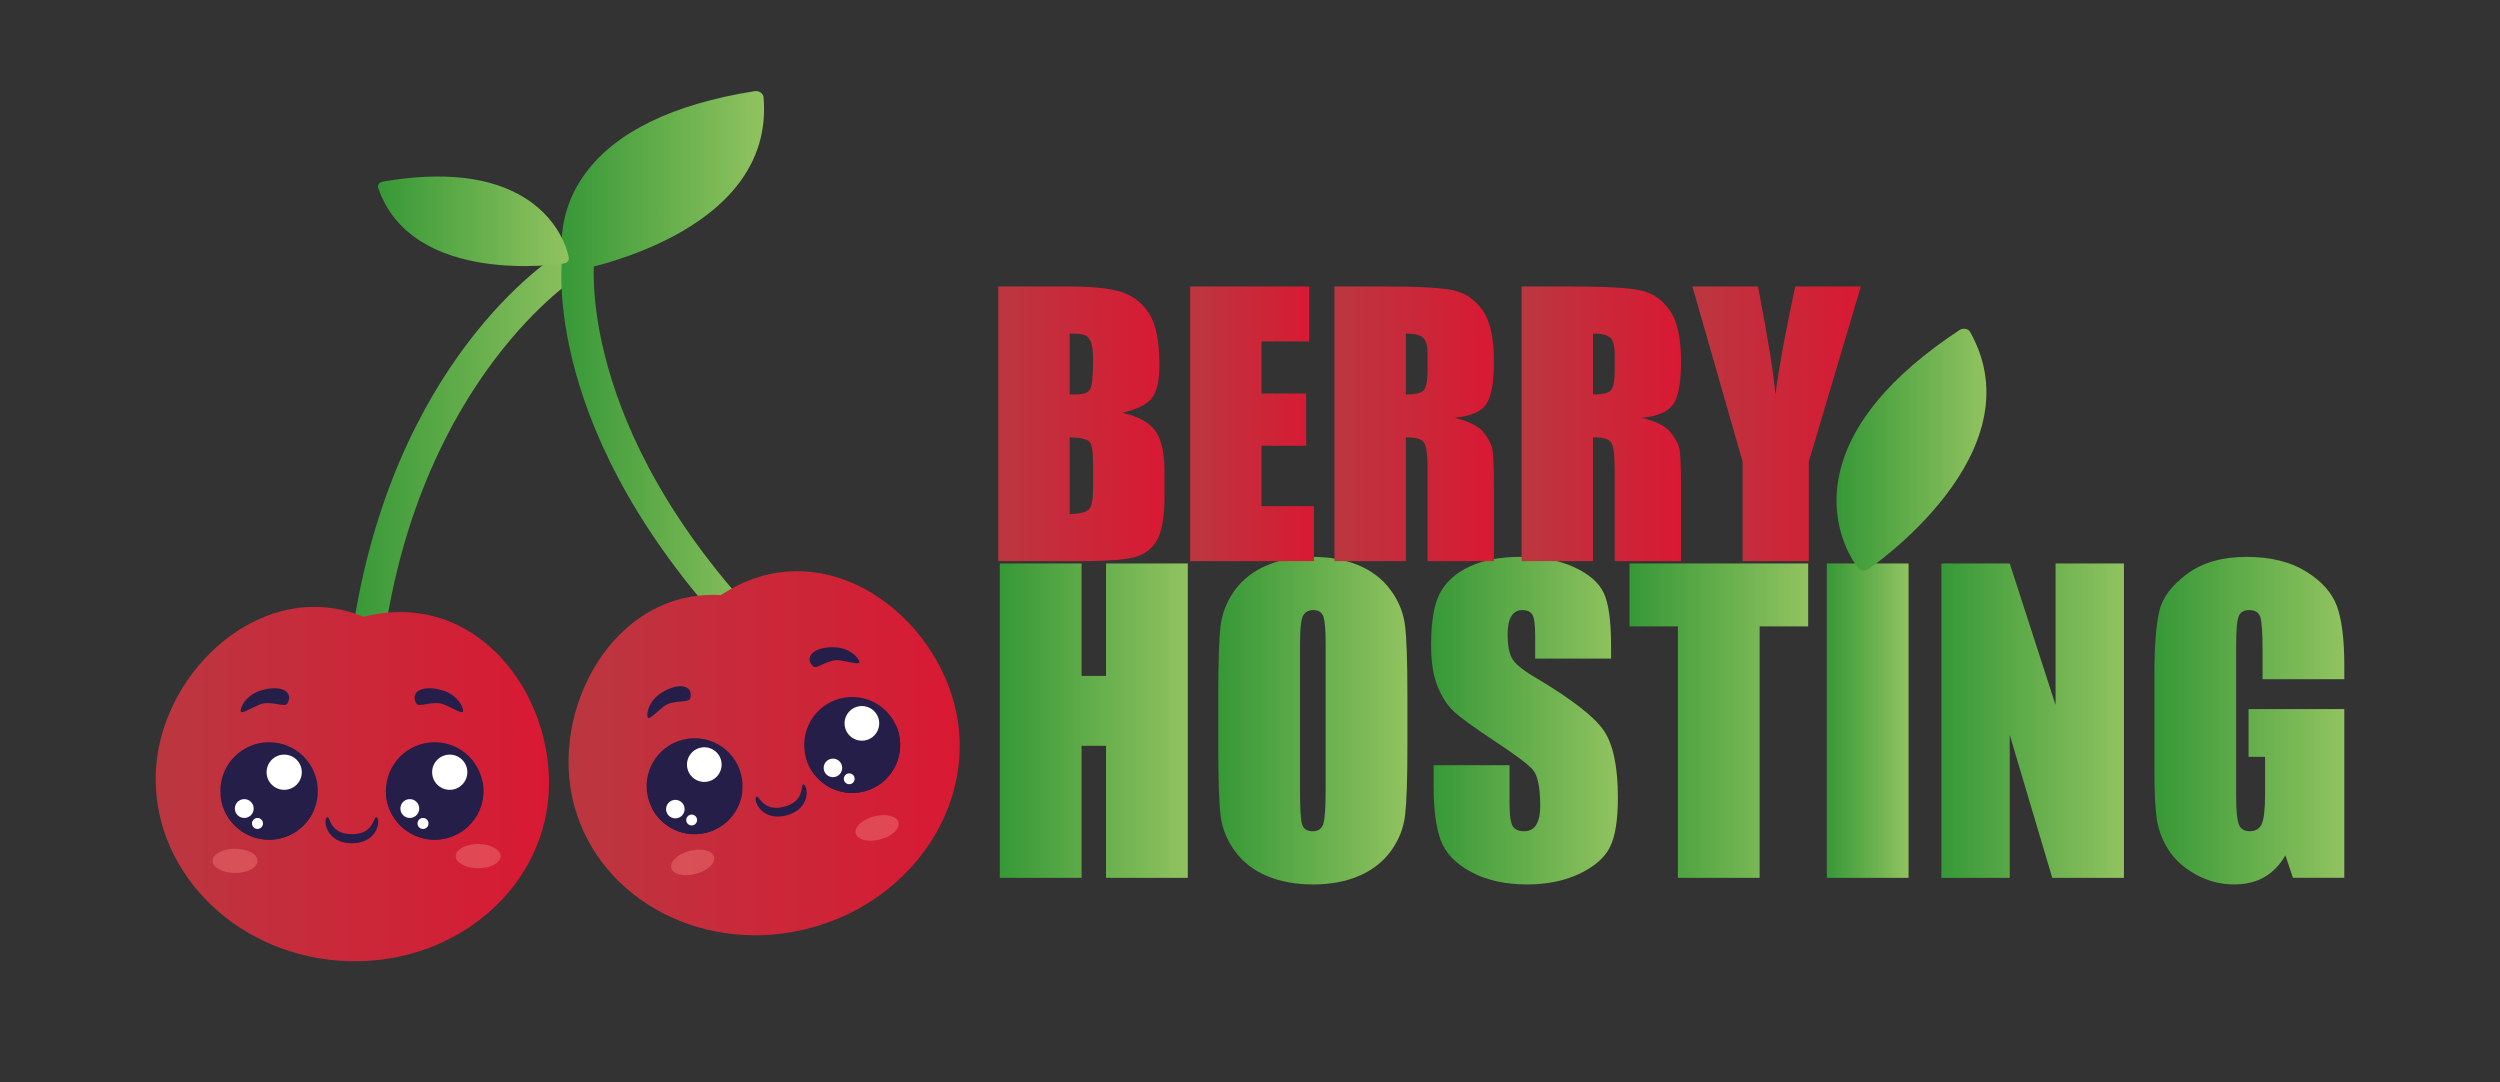 <?xml version="1.0" encoding="UTF-8"?> <svg xmlns="http://www.w3.org/2000/svg" xmlns:xlink="http://www.w3.org/1999/xlink" width="186.079mm" height="80.544mm" version="1.1" viewBox="0 0 527.469 228.312"><rect x="0" y="0" width="527.469" height="228.312" fill="#333333" stroke="none"/><defs><linearGradient id="Degradado_sin_nombre_50" data-name="Degradado sin nombre 50" x1="210.95" y1="152.049" x2="250.608" y2="152.049" gradientUnits="userSpaceOnUse"><stop offset="0" stop-color="#379837"></stop><stop offset="1" stop-color="#91c360"></stop></linearGradient><linearGradient id="Degradado_sin_nombre_501" data-name="Degradado sin nombre 50" x1="257.04" x2="296.944" xlink:href="#Degradado_sin_nombre_50"></linearGradient><linearGradient id="Degradado_sin_nombre_502" data-name="Degradado sin nombre 50" x1="301.942" x2="341.354" xlink:href="#Degradado_sin_nombre_50"></linearGradient><linearGradient id="Degradado_sin_nombre_503" data-name="Degradado sin nombre 50" x1="343.812" x2="381.504" xlink:href="#Degradado_sin_nombre_50"></linearGradient><linearGradient id="Degradado_sin_nombre_504" data-name="Degradado sin nombre 50" x1="385.436" x2="402.684" xlink:href="#Degradado_sin_nombre_50"></linearGradient><linearGradient id="Degradado_sin_nombre_505" data-name="Degradado sin nombre 50" x1="409.608" x2="448.119" xlink:href="#Degradado_sin_nombre_50"></linearGradient><linearGradient id="Degradado_sin_nombre_506" data-name="Degradado sin nombre 50" x1="454.552" x2="494.619" xlink:href="#Degradado_sin_nombre_50"></linearGradient><linearGradient id="Degradado_sin_nombre_507" data-name="Degradado sin nombre 50" x1="74.237" y1="95.191" x2="123.314" y2="95.191" xlink:href="#Degradado_sin_nombre_50"></linearGradient><linearGradient id="Degradado_sin_nombre_508" data-name="Degradado sin nombre 50" x1="118.43" y1="93.947" x2="162.536" y2="93.947" xlink:href="#Degradado_sin_nombre_50"></linearGradient><linearGradient id="Degradado_sin_nombre_509" data-name="Degradado sin nombre 50" x1="118.507" y1="38.226" x2="161.208" y2="38.226" xlink:href="#Degradado_sin_nombre_50"></linearGradient><linearGradient id="Degradado_sin_nombre_5010" data-name="Degradado sin nombre 50" x1="79.752" y1="46.69" x2="120.015" y2="46.69" xlink:href="#Degradado_sin_nombre_50"></linearGradient><linearGradient id="Degradado_sin_nombre_36" data-name="Degradado sin nombre 36" x1="119.954" y1="158.924" x2="202.491" y2="158.924" gradientUnits="userSpaceOnUse"><stop offset="0" stop-color="#bb3740"></stop><stop offset="1" stop-color="#d91933"></stop></linearGradient><linearGradient id="Degradado_sin_nombre_361" data-name="Degradado sin nombre 36" x1="32.85" y1="165.431" x2="115.836" y2="165.431" xlink:href="#Degradado_sin_nombre_36"></linearGradient><linearGradient id="Degradado_sin_nombre_5011" data-name="Degradado sin nombre 50" x1="387.482" y1="94.861" x2="419.108" y2="94.861" xlink:href="#Degradado_sin_nombre_50"></linearGradient><linearGradient id="Degradado_sin_nombre_362" data-name="Degradado sin nombre 36" x1="210.619" y1="89.417" x2="245.694" y2="89.417" xlink:href="#Degradado_sin_nombre_36"></linearGradient><linearGradient id="Degradado_sin_nombre_363" data-name="Degradado sin nombre 36" x1="251.099" y1="89.417" x2="277.226" y2="89.417" xlink:href="#Degradado_sin_nombre_36"></linearGradient><linearGradient id="Degradado_sin_nombre_364" data-name="Degradado sin nombre 36" x1="281.557" y1="89.417" x2="315.201" y2="89.417" xlink:href="#Degradado_sin_nombre_36"></linearGradient><linearGradient id="Degradado_sin_nombre_365" data-name="Degradado sin nombre 36" x1="321.035" y1="89.417" x2="354.679" y2="89.417" xlink:href="#Degradado_sin_nombre_36"></linearGradient><linearGradient id="Degradado_sin_nombre_366" data-name="Degradado sin nombre 36" x1="357.078" y1="89.417" x2="392.619" y2="89.417" xlink:href="#Degradado_sin_nombre_36"></linearGradient></defs><g><g id="Capa_1"><g><path d="M250.608,118.884v66.329h-17.249v-27.859h-5.162v27.859h-17.248v-66.329h17.248v23.722h5.162v-23.722h17.249Z" fill="url(#Degradado_sin_nombre_50)"></path><path d="M296.944,157.723c0,6.664-.158,11.383-.472,14.155-.314,2.773-1.298,5.306-2.95,7.599-1.652,2.295-3.885,4.057-6.698,5.285-2.813,1.229-6.091,1.844-9.832,1.844-3.551,0-6.739-.58-9.567-1.74-2.827-1.161-5.1-2.902-6.821-5.224-1.721-2.321-2.746-4.848-3.073-7.579-.328-2.732-.491-7.511-.491-14.34v-11.348c0-6.663.157-11.382.471-14.155.314-2.772,1.297-5.306,2.95-7.599,1.652-2.295,3.885-4.056,6.698-5.285s6.091-1.844,9.833-1.844c3.55,0,6.739.58,9.566,1.741,2.827,1.161,5.101,2.902,6.821,5.223,1.721,2.322,2.746,4.848,3.073,7.58.328,2.732.492,7.511.492,14.339v11.348ZM279.695,135.927c0-3.086-.171-5.059-.512-5.92-.341-.86-1.045-1.29-2.11-1.29-.901,0-1.591.348-2.069,1.045-.478.697-.717,2.752-.717,6.166v30.973c0,3.851.157,6.227.471,7.129s1.046,1.351,2.192,1.351c1.174,0,1.925-.519,2.253-1.557.327-1.037.491-3.509.491-7.416v-30.481Z" fill="url(#Degradado_sin_nombre_501)"></path><path d="M339.92,138.959h-16.018v-4.917c0-2.294-.205-3.755-.615-4.383s-1.092-.942-2.048-.942c-1.039,0-1.824.424-2.356,1.271-.533.848-.799,2.132-.799,3.855,0,2.213.299,3.881.898,5.001.572,1.121,2.196,2.473,4.874,4.055,7.678,4.558,12.514,8.297,14.507,11.219,1.994,2.923,2.99,7.635,2.99,14.134,0,4.726-.552,8.208-1.659,10.447-1.107,2.24-3.244,4.118-6.412,5.634-3.169,1.515-6.856,2.273-11.061,2.273-4.615,0-8.556-.874-11.819-2.622-3.264-1.747-5.401-3.974-6.412-6.677-1.011-2.704-1.515-6.542-1.515-11.513v-4.343h16.018v8.071c0,2.486.226,4.083.676,4.794.451.71,1.25,1.064,2.397,1.064s2.001-.45,2.561-1.351.839-2.239.839-4.015c0-3.906-.533-6.459-1.597-7.661-1.094-1.201-3.784-3.209-8.071-6.022-4.288-2.84-7.129-4.902-8.522-6.186-1.392-1.284-2.547-3.059-3.462-5.326-.915-2.266-1.372-5.162-1.372-8.685,0-5.081.648-8.795,1.946-11.144,1.297-2.349,3.394-4.185,6.288-5.51s6.392-1.987,10.489-1.987c4.48,0,8.296.724,11.451,2.171,3.154,1.448,5.245,3.272,6.269,5.47,1.024,2.199,1.536,5.934,1.536,11.205v2.622Z" fill="url(#Degradado_sin_nombre_502)"></path><path d="M381.504,118.884v13.275h-10.243v53.055h-17.248v-53.055h-10.202v-13.275h37.692Z" fill="url(#Degradado_sin_nombre_503)"></path><path d="M402.684,118.884v66.329h-17.248v-66.329h17.248Z" fill="url(#Degradado_sin_nombre_504)"></path><path d="M448.119,118.884v66.329h-15.117l-8.972-30.154v30.154h-14.421v-66.329h14.421l9.669,29.867v-29.867h14.42Z" fill="url(#Degradado_sin_nombre_505)"></path><path d="M494.619,143.301h-17.248v-6.022c0-3.796-.164-6.172-.491-7.129-.328-.955-1.107-1.434-2.336-1.434-1.065,0-1.789.41-2.171,1.228-.383.82-.574,2.923-.574,6.31v31.833c0,2.977.191,4.936.574,5.879.382.942,1.147,1.413,2.294,1.413,1.257,0,2.11-.533,2.561-1.597.451-1.065.676-3.141.676-6.227v-7.867h-3.483v-10.078h20.198v35.602h-10.839l-1.596-4.752c-1.175,2.048-2.658,3.585-4.448,4.609s-3.901,1.536-6.334,1.536c-2.898,0-5.611-.703-8.138-2.11-2.529-1.406-4.449-3.147-5.761-5.223-1.312-2.075-2.133-4.253-2.46-6.535-.328-2.279-.491-5.7-.491-10.262v-19.706c0-6.336.341-10.939,1.024-13.806s2.643-5.496,5.879-7.886c3.237-2.39,7.422-3.585,12.557-3.585,5.054,0,9.245,1.038,12.578,3.113,3.332,2.076,5.504,4.542,6.514,7.395,1.01,2.854,1.515,6.999,1.515,12.434v2.868Z" fill="url(#Degradado_sin_nombre_506)"></path></g><g><g><g><path d="M76.435,137.259c-1.438-.476-2.373-1.773-2.171-3.175,8.373-58.145,42.271-79.72,43.71-80.61,1.535-.95,3.648-.622,4.724.73,1.074,1.35.706,3.211-.822,4.161h0c-.328.205-32.917,21.147-40.883,76.472-.237,1.639-1.933,2.797-3.792,2.59-.267-.03-.524-.087-.766-.167Z" fill="url(#Degradado_sin_nombre_507)"></path><path d="M160.678,136.895c-1.37.613-3.086.343-4.121-.735-42.953-44.737-38.08-81.345-37.852-82.881.243-1.639,1.946-2.791,3.803-2.576,1.854.214,3.162,1.712,2.923,3.346h0c-.05.352-4.567,35.681,36.303,78.248,1.21,1.261,1.031,3.147-.398,4.214-.206.153-.427.282-.658.385Z" fill="url(#Degradado_sin_nombre_508)"></path><path d="M160.471,19.511c-.365-.248-.832-.349-1.286-.276-17.249,2.751-29.212,8.578-35.641,17.281-7.134,9.658-4.635,19.222-4.525,19.624.203.743,1.031,1.215,1.883,1.074.427-.071,42.728-7.425,40.197-36.678-.035-.405-.263-.778-.629-1.026Z" fill="url(#Degradado_sin_nombre_509)"></path><path d="M79.926,38.82c.177-.26.471-.441.809-.499,12.838-2.208,22.946-1.015,30.091,3.499,7.928,5.01,9.131,12.256,9.178,12.562.087.565-.343,1.091-.979,1.197-.319.053-31.988,5.046-39.221-15.895-.1-.29-.056-.604.122-.864Z" fill="url(#Degradado_sin_nombre_5010)"></path></g><path d="M201.258,148.19c5.509,20.239-7.956,41.526-30.074,47.546-22.118,6.02-44.514-5.506-50.023-25.745-5.509-20.239,8.352-45.75,30.921-44.433,20.577-13.576,43.666,2.393,49.175,22.631Z" fill="url(#Degradado_sin_nombre_36)"></path><path d="M115.75,167.638c-1.427,20.927-21.123,36.627-43.993,35.067-22.87-1.56-40.252-19.788-38.825-40.715,1.427-20.927,22.882-40.488,43.773-31.848,23.889-6.084,40.472,16.569,39.045,37.495Z" fill="url(#Degradado_sin_nombre_361)"></path></g><g><path d="M54.329,181.632c0,1.413-2.12,2.558-4.734,2.558s-4.735-1.145-4.735-2.558,2.12-2.558,4.735-2.558,4.734,1.145,4.734,2.558Z" fill="#ee7273" opacity=".5"></path><path d="M96.15,180.632c0,1.413,2.12,2.558,4.734,2.558s4.735-1.145,4.735-2.558-2.12-2.558-4.735-2.558-4.734,1.145-4.734,2.558Z" fill="#ee7273" opacity=".5"></path><circle cx="56.776" cy="166.882" r="10.289" fill="#251e49"></circle><path d="M56.699,169.248c-2.538-1.285-5.029-3.85-8.05-2.153-.875.491-1.48,1.208-1.909,2.035,1.027,4.6,5.126,8.041,10.035,8.041,4.353,0,8.066-2.707,9.569-6.526-3.231.883-6.558.166-9.646-1.396Z" fill="#251e49"></path><path d="M63.675,162.927c0,2.051-1.663,3.714-3.714,3.714s-3.713-1.663-3.713-3.714,1.663-3.713,3.713-3.713,3.714,1.663,3.714,3.713Z" fill="#fff"></path><path d="M53.525,170.591c0,1.097-.889,1.986-1.986,1.986s-1.986-.889-1.986-1.986.889-1.986,1.986-1.986,1.986.889,1.986,1.986Z" fill="#fff"></path><path d="M53.168,173.737c0-.641.52-1.16,1.16-1.16s1.16.52,1.16,1.16-.52,1.16-1.16,1.16-1.16-.52-1.16-1.16Z" fill="#fff"></path><circle cx="91.702" cy="166.882" r="10.289" fill="#251e49"></circle><path d="M96.697,171.412c-2.974,1.557-6.715,1.444-9.637-.14-2.106-1.142-3.727-3.046-5.643-4.466,0,.025-.004.05-.004.075,0,5.682,4.607,10.289,10.289,10.289s10.289-4.607,10.289-10.289c0-.693-.071-1.369-.201-2.023-1.593,2.166-2.33,5.107-5.093,6.553Z" fill="#251e49"></path><path d="M98.601,162.927c0,2.051-1.663,3.714-3.713,3.714s-3.714-1.663-3.714-3.714,1.663-3.713,3.714-3.713,3.713,1.663,3.713,3.713Z" fill="#fff"></path><path d="M88.451,170.591c0,1.097-.889,1.986-1.986,1.986s-1.986-.889-1.986-1.986.889-1.986,1.986-1.986,1.986.889,1.986,1.986Z" fill="#fff"></path><path d="M88.094,173.737c0-.641.52-1.16,1.16-1.16s1.16.52,1.16,1.16-.52,1.16-1.16,1.16-1.16-.52-1.16-1.16Z" fill="#fff"></path><path d="M79.529,172.465c-.791-.625-.281,3.529-5.29,3.529s-4.498-4.153-5.29-3.529c-.791.625-.125,5.456,5.29,5.456s6.081-4.832,5.29-5.456Z" fill="#251e49"></path><path d="M87.868,148.447c.6.953,3.617-.836,6.032.273,2.415,1.109,3.322,1.727,3.72,1.49.399-.237-.562-3.673-4.795-4.705-4.234-1.032-6.299.81-4.957,2.942Z" fill="#251e49"></path><path d="M60.611,148.447c-.6.953-3.617-.836-6.032.273-2.415,1.109-3.322,1.727-3.72,1.49-.399-.237.562-3.673,4.795-4.705,4.234-1.032,6.299.81,4.957,2.942Z" fill="#251e49"></path></g><g><path d="M150.649,180.769c.352,1.345-1.381,2.963-3.87,3.614s-4.792.089-5.144-1.256,1.381-2.963,3.87-3.614,4.792-.089,5.144,1.256Z" fill="#ee7273" opacity=".5"></path><path d="M180.559,175.852c.352,1.345,2.655,1.907,5.144,1.256s4.222-2.269,3.87-3.614-2.655-1.907-5.144-1.256-4.222,2.269-3.87,3.614Z" fill="#ee7273" opacity=".5"></path><circle cx="146.551" cy="165.877" r="10.125" transform="translate(-37.21 42.491) rotate(-14.66)" fill="#251e49"></circle><path d="M147.068,168.149c-2.737-.591-5.747-2.412-8.2-.045-.711.686-1.108,1.519-1.31,2.413,2.123,4.123,6.882,6.378,11.556,5.155,4.144-1.084,7.004-4.586,7.484-8.596-2.856,1.645-6.202,1.792-9.531,1.073Z" fill="#251e49"></path><path d="M152.134,160.394c.511,1.952-.658,3.949-2.61,4.46s-3.949-.658-4.46-2.61.658-3.949,2.61-4.46,3.949.658,4.46,2.61Z" fill="#fff"></path><path d="M144.38,170.218c.273,1.044-.352,2.112-1.396,2.385s-2.112-.352-2.385-1.396.352-2.112,1.396-2.385,2.112.352,2.386,1.396Z" fill="#fff"></path><path d="M144.824,173.302c-.16-.61.206-1.234.816-1.394s1.234.206,1.394.816-.206,1.234-.816,1.394-1.234-.206-1.394-.816Z" fill="#fff"></path><circle cx="179.801" cy="157.179" r="10.125" transform="translate(-33.927 50.623) rotate(-14.66)" fill="#251e49"></circle><path d="M185.684,160.248c-2.444,2.224-6.033,3.048-9.209,2.267-2.289-.562-4.307-1.971-6.484-2.846.006.024.009.048.015.072,1.415,5.41,6.948,8.648,12.358,7.233s8.648-6.948,7.233-12.358c-.173-.66-.408-1.286-.696-1.876-.978,2.459-.946,5.442-3.216,7.507Z" fill="#251e49"></path><path d="M185.383,151.696c.511,1.952-.658,3.949-2.61,4.46s-3.949-.658-4.46-2.61.658-3.949,2.61-4.46,3.949.658,4.46,2.61Z" fill="#fff"></path><path d="M177.629,161.52c.273,1.044-.352,2.112-1.396,2.385s-2.112-.352-2.385-1.396.352-2.112,1.396-2.386,2.112.352,2.385,1.396Z" fill="#fff"></path><path d="M178.073,164.604c-.16-.61.206-1.234.816-1.394s1.234.206,1.394.816-.206,1.234-.816,1.394-1.234-.206-1.394-.816Z" fill="#fff"></path><path d="M169.602,165.526c-.909-.398.611,3.429-4.157,4.677-4.768,1.247-5.317-2.834-5.915-2.042-.598.792,1.24,5.226,6.395,3.877s4.586-6.114,3.677-6.512Z" fill="#251e49"></path><path d="M171.559,140.584c.809.758,3.235-1.697,5.811-1.243,2.576.454,3.592.817,3.913.492.321-.325-1.449-3.357-5.737-3.285-4.287.072-5.795,2.34-3.987,4.035Z" fill="#251e49"></path><path d="M145.611,147.372c-.334,1.057-3.651.104-5.675,1.762-2.023,1.657-2.732,2.471-3.171,2.345-.439-.126-.38-3.637,3.393-5.673,3.773-2.037,6.199-.797,5.452,1.566Z" fill="#251e49"></path></g></g><path d="M414.679,69.377c-.435-.075-.902.026-1.285.28-14.572,9.631-23.059,19.88-25.318,30.462-2.507,11.742,3.72,19.42,3.986,19.741.491.593,1.441.681,2.159.2.36-.241,35.844-24.413,21.455-50.008-.2-.355-.561-.6-.996-.675Z" fill="url(#Degradado_sin_nombre_5011)"></path><g><path d="M210.619,60.444h15.033c4.747,0,8.344.369,10.791,1.109,2.445.739,4.421,2.235,5.924,4.488,1.503,2.254,2.254,5.884,2.254,10.891,0,3.386-.531,5.747-1.593,7.082-1.062,1.335-3.156,2.36-6.282,3.076,3.484.788,5.846,2.095,7.087,3.921,1.24,1.827,1.861,4.626,1.861,8.398v5.372c0,3.916-.447,6.817-1.342,8.702-.896,1.886-2.321,3.176-4.277,3.868-1.957.692-5.966,1.038-12.026,1.038h-17.431v-57.946ZM225.687,70.358v12.885c.645-.023,1.145-.036,1.503-.036,1.48,0,2.422-.364,2.828-1.092.405-.727.609-2.809.609-6.246,0-1.813-.168-3.083-.501-3.812-.334-.727-.769-1.187-1.307-1.378-.537-.191-1.581-.298-3.132-.322ZM225.687,92.262v16.214c2.123-.072,3.478-.405,4.063-1.002.585-.596.877-2.064.877-4.402v-5.405c0-2.481-.263-3.985-.788-4.51-.525-.524-1.909-.823-4.152-.895Z" fill="url(#Degradado_sin_nombre_362)"></path><path d="M251.099,60.444h25.125v11.596h-10.058v10.988h9.414v11.024h-9.414v12.742h11.059v11.596h-26.127v-57.946Z" fill="url(#Degradado_sin_nombre_363)"></path><path d="M281.557,60.444h10.665c7.111,0,11.925.274,14.442.823,2.517.549,4.57,1.951,6.156,4.205s2.38,5.852,2.38,10.791c0,4.51-.56,7.541-1.682,9.091-1.122,1.551-3.328,2.482-6.622,2.791,2.983.74,4.987,1.73,6.013,2.971s1.665,2.38,1.915,3.418c.25,1.038.375,3.895.375,8.572v15.283h-13.994v-19.256c0-3.102-.245-5.023-.734-5.762-.489-.739-1.772-1.11-3.848-1.11v26.128h-15.068v-57.946ZM296.625,70.358v12.885c1.694,0,2.881-.233,3.561-.698.681-.465,1.021-1.974,1.021-4.527v-3.186c0-1.837-.329-3.042-.985-3.615s-1.856-.859-3.597-.859Z" fill="url(#Degradado_sin_nombre_364)"></path><path d="M321.035,60.444h10.665c7.111,0,11.925.274,14.442.823,2.517.549,4.57,1.951,6.156,4.205s2.38,5.852,2.38,10.791c0,4.51-.56,7.541-1.682,9.091-1.122,1.551-3.328,2.482-6.622,2.791,2.983.74,4.987,1.73,6.013,2.971s1.665,2.38,1.915,3.418c.25,1.038.375,3.895.375,8.572v15.283h-13.994v-19.256c0-3.102-.245-5.023-.734-5.762-.489-.739-1.772-1.11-3.848-1.11v26.128h-15.068v-57.946ZM336.103,70.358v12.885c1.694,0,2.881-.233,3.561-.698.681-.465,1.021-1.974,1.021-4.527v-3.186c0-1.837-.329-3.042-.985-3.615s-1.856-.859-3.597-.859Z" fill="url(#Degradado_sin_nombre_365)"></path><path d="M392.619,60.444l-10.988,36.973v20.974h-13.959v-20.974l-10.594-36.973h13.842c2.163,11.311,3.384,18.922,3.66,22.835.835-6.183,2.234-13.794,4.196-22.835h13.843Z" fill="url(#Degradado_sin_nombre_366)"></path></g></g></g></svg> 